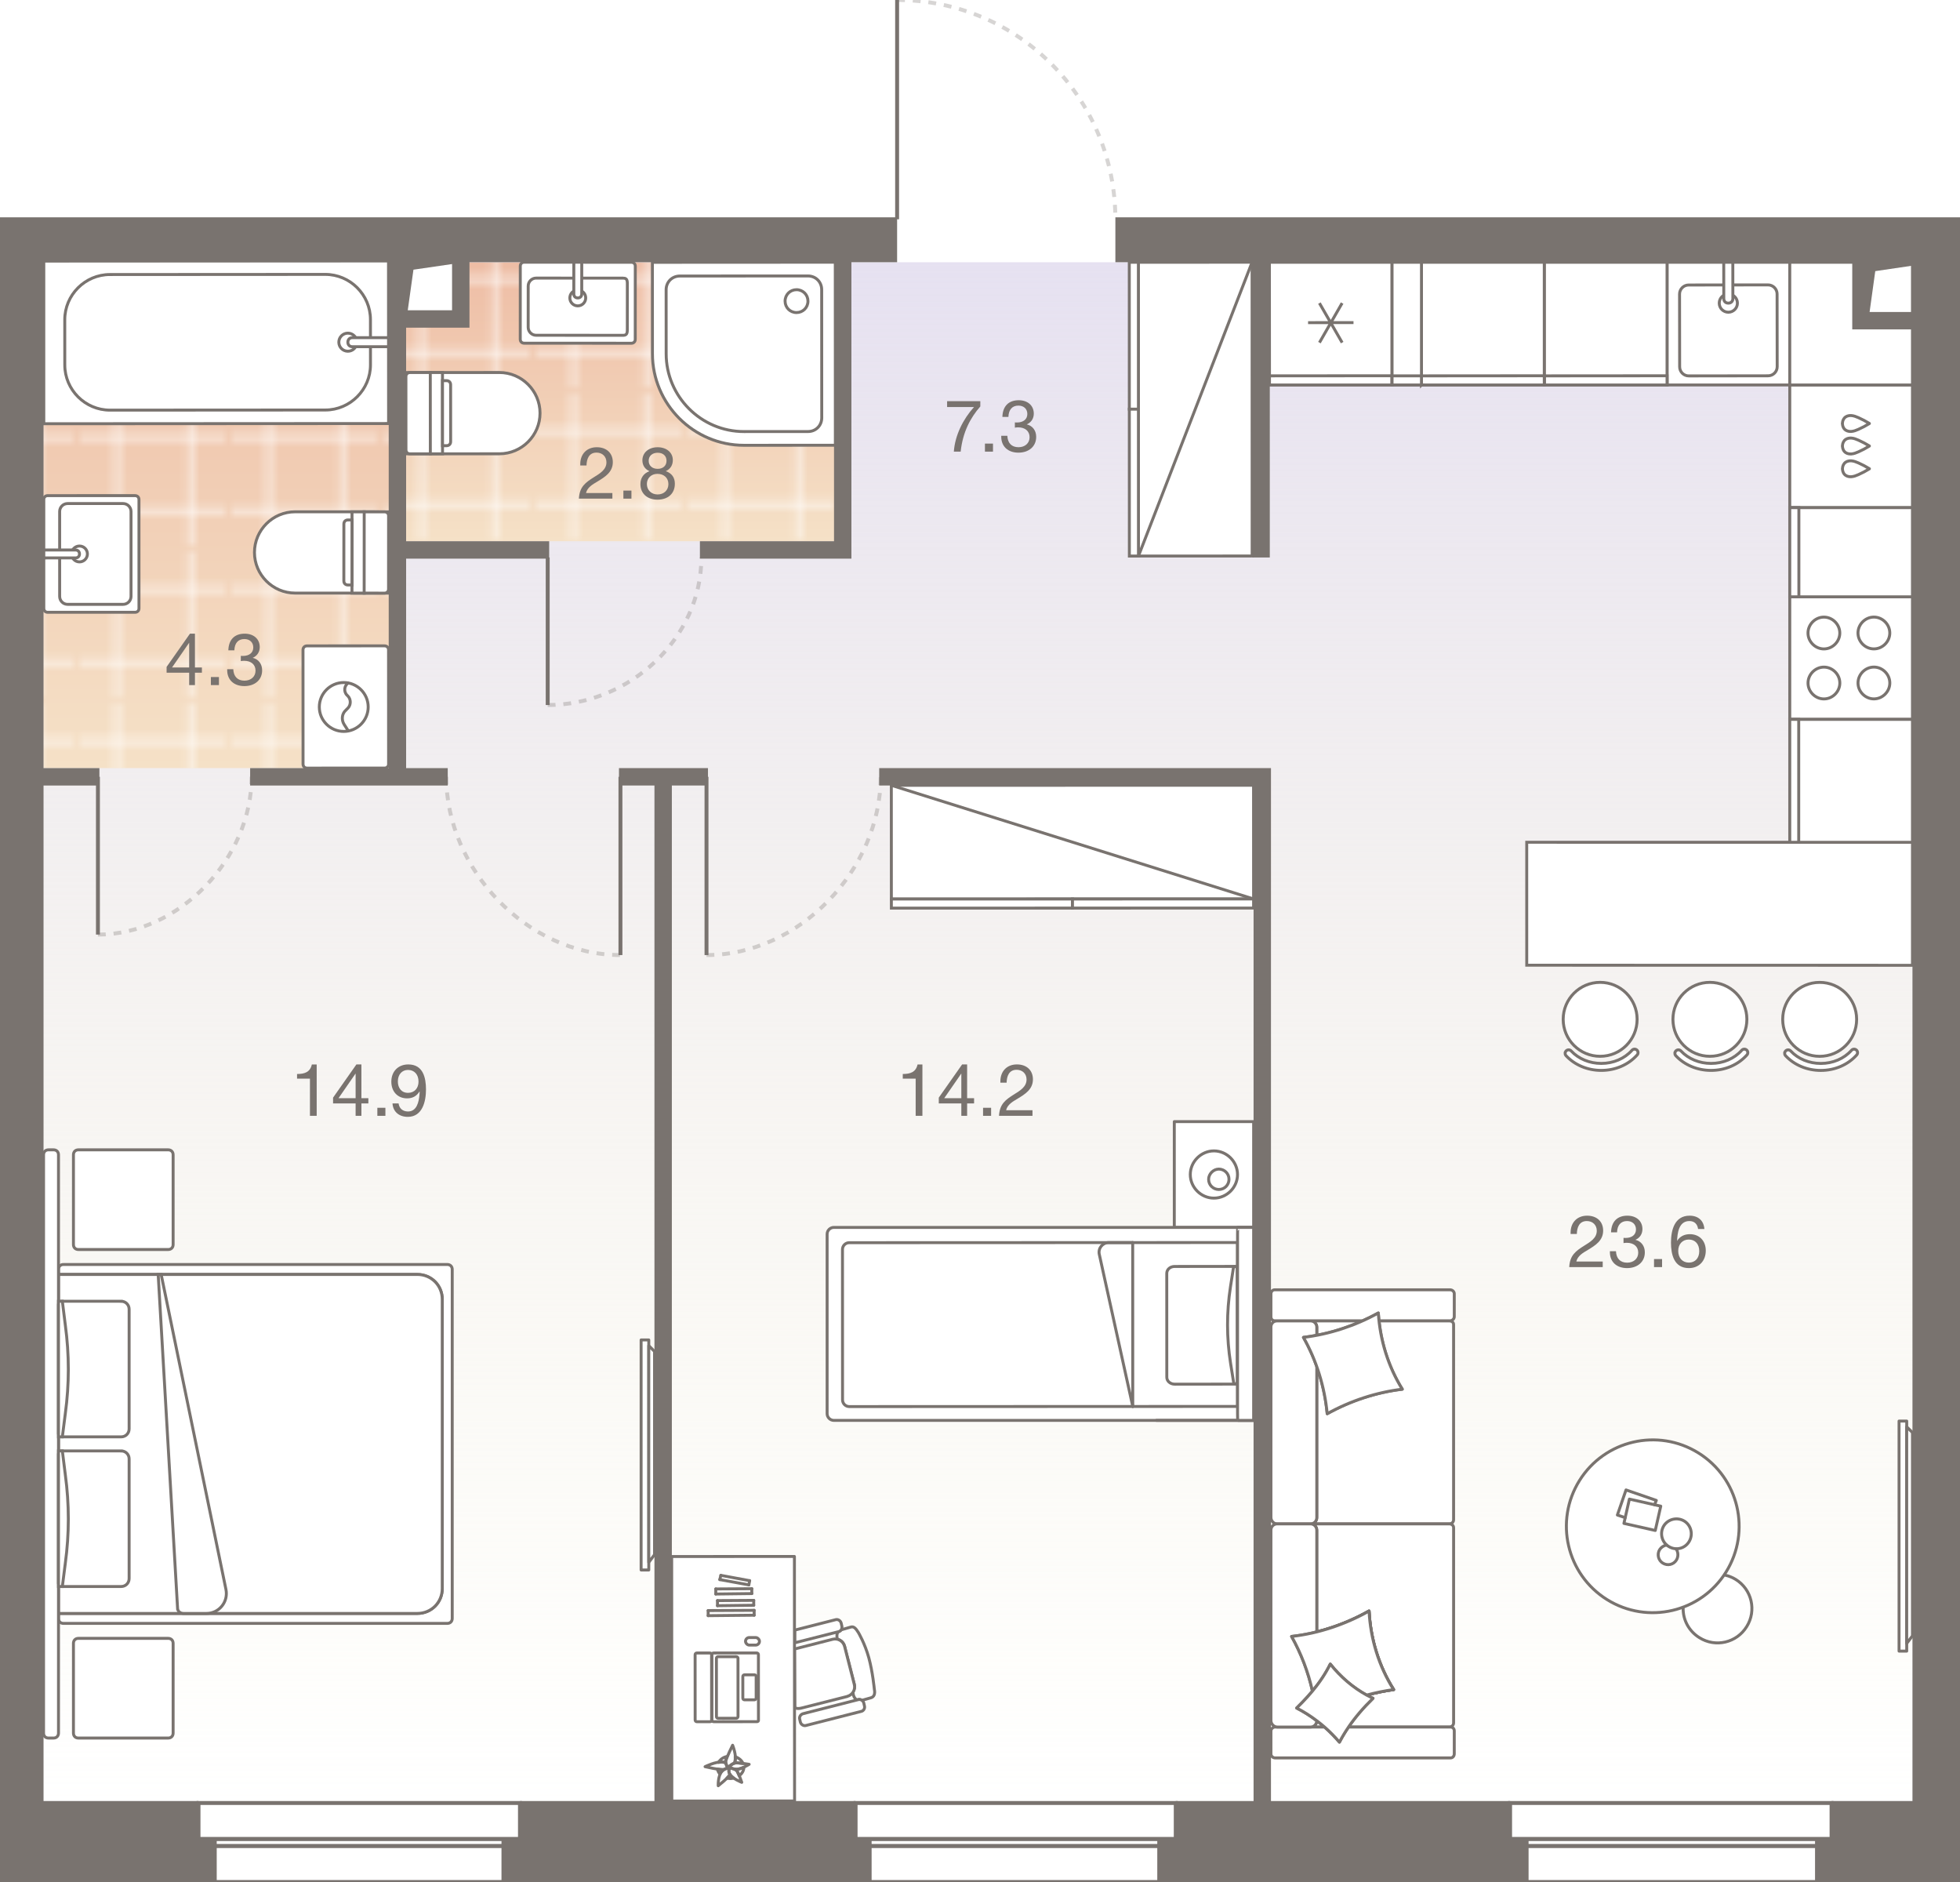 <?xml version="1.0" encoding="UTF-8"?><!-- DO NOT EDIT THIS, THIS FILE IS GENERATED FROM "3_28_8.original.svg" using transform-svgs.js script --><svg id="plan" xmlns="http://www.w3.org/2000/svg" xmlns:xlink="http://www.w3.org/1999/xlink" viewBox="0 0 500 480"><defs><linearGradient id="New_Gradient_Swatch_1" x1="249.491" y1="66.885" x2="249.491" y2="460.351" gradientUnits="userSpaceOnUse"><stop offset="0" stop-color="#e6e1f1"/><stop offset="1" stop-color="#f3efd7" stop-opacity="0"/></linearGradient><linearGradient id="linear-gradient" x1="157.758" y1="66.915" x2="157.758" y2="138.04" gradientUnits="userSpaceOnUse"><stop offset="0" stop-color="#eebda5"/><stop offset="1" stop-color="#f5e1c7"/></linearGradient><pattern id="New_Pattern" x="0" y="0" width="20.195" height="20.195" patternTransform="translate(4086.704 8387.426) scale(1.844)" patternUnits="userSpaceOnUse" viewBox="0 0 20.195 20.195"><g><rect width="20.195" height="20.195" fill="none"/><g><line x1="20.195" y1="5.049" x2="0" y2="5.049" fill="none" stroke="#fff" stroke-width=".5"/><line x1="0" y1="15.146" x2="20.195" y2="15.146" fill="none" stroke="#fff" stroke-width=".5"/><line x1="5.049" y1="0" x2="5.049" y2="20.195" fill="none" stroke="#fff" stroke-width=".5"/><line x1="15.147" y1="20.195" x2="15.147" y2="0" fill="none" stroke="#fff" stroke-width=".5"/></g></g></pattern><linearGradient id="linear-gradient-2" x1="53.487" y1="64.33" x2="53.487" y2="195.903" xlink:href="#linear-gradient"/><pattern id="New_Pattern-2" patternTransform="translate(4086.502 8389.043) scale(1.844)" xlink:href="#New_Pattern"/></defs><g id="Floor"><polygon points="472.887 83.638 472.887 66.885 364.365 66.885 362.521 66.885 117.542 66.885 117.542 83.828 99.333 83.828 99.333 66.885 10.108 66.885 10.108 142.103 10.108 199.966 10.108 200.24 10.108 418.822 10.108 420.666 10.108 460.351 488.873 460.351 488.873 366.324 488.873 364.46 488.873 229.351 488.873 227.527 488.873 140.489 488.873 138.645 488.873 83.638 472.887 83.638" fill="url(#New_Gradient_Swatch_1)"/><g id="Wet_Floor"><polygon points="118.698 82.811 102.381 82.811 102.381 138.04 175.235 138.04 184.043 138.04 213.135 138.04 213.135 66.915 118.698 66.915 118.698 82.811" fill="url(#linear-gradient)"/><polygon points="118.698 82.811 102.381 82.811 102.381 138.04 175.235 138.04 184.043 138.04 213.135 138.04 213.135 66.915 118.698 66.915 118.698 82.811" fill="url(#New_Pattern)"/></g><g id="Wet_Floor-2"><polygon points="7.639 104.304 7.639 106.168 7.639 195.903 7.639 195.903 7.639 195.903 21.091 195.903 21.091 195.903 99.335 195.903 99.335 64.33 7.639 64.33 7.639 104.304" fill="url(#linear-gradient-2)"/><polygon points="7.639 104.304 7.639 106.168 7.639 195.903 7.639 195.903 7.639 195.903 21.091 195.903 21.091 195.903 99.335 195.903 99.335 64.33 7.639 64.33 7.639 104.304" fill="url(#New_Pattern-2)"/></g></g><g id="Furniture"><g id="bath"><g id="Bathroom"><g id="Bath"><path id="Vector_53" d="m99.106,66.518l.023,41.503-87.957.051v-41.503s87.935-.051,87.935-.051Z" fill="#fff" stroke="#79736f" stroke-width=".75"/><path id="Vector_54" d="m94.503,81.508l.006,11.529c.004,6.341-5.182,11.531-11.522,11.535l-54.926.033c-6.341.004-11.531-5.182-11.535-11.522l-.006-11.529c-.004-6.341,5.182-11.531,11.522-11.535l54.926-.033c6.341-.004,11.531,5.182,11.535,11.522Z" fill="#fff" stroke="#79736f" stroke-width=".75"/><circle id="Ellipse_109" cx="88.742" cy="87.276" r="2.306" fill="#fff" stroke="#79736f" stroke-width=".75"/><path id="Vector_55" d="m99.117,86.117l.001,2.306-9.223.005c-.692 0-1.153-.461-1.153-1.152-0-.692.461-1.153,1.152-1.153l9.223-.005Z" fill="#fff" stroke="#79736f" stroke-width=".75"/></g><g id="WC"><path id="Vector_23" d="m92.898,151.273l.011-20.733,6.22.003-.011,20.733-6.22-.003Z" fill="#fff" stroke="#79736f" stroke-width=".75"/><path id="Vector_24" d="m98.081,151.276l-22.806-.012c-5.702-.003-10.364-4.671-10.361-10.372.003-5.702,4.671-10.364,10.372-10.361l22.806.012c.622 0,1.036.415,1.036,1.037l-.01,18.66c-0.0.622-.415,1.036-1.037,1.036Z" fill="#fff" stroke="#79736f" stroke-width=".75"/><path id="Vector_25" d="m89.788,151.272l.011-20.733,3.11.002-.011,20.733-3.11-.002Z" fill="#fff" stroke="#79736f" stroke-width=".75"/><path id="Vector_26" d="m87.716,148.161l.008-14.513c0-.622.415-1.036,1.037-1.036l1.037.001-.009,16.587-1.037-.001c-.622-0-1.036-.415-1.036-1.037Z" fill="#fff" stroke="#79736f" stroke-width=".75"/></g><g id="Wash"><path id="Vector_59" d="m77.308,194.864l-.012-29.094c-0-.623.415-1.039,1.039-1.04l19.742-.008c.624-0,1.039.415,1.04,1.039l.012,29.094c0.0.623-.415,1.039-1.039,1.04l-19.742.008c-.624 0-1.039-.415-1.04-1.039Z" fill="#fff" stroke="#79736f" stroke-width=".75"/><g id="Vector_60"><path d="m89.041,174.078c-1.247.624-1.454,2.287-.518,3.221l.208.208c.832.831.832,2.286.001,3.117l-.519.52c-1.039.936-1.142,2.494-.414,3.637l1.144,1.766m-7.484-6.231c-.001-3.429,2.803-6.236,6.232-6.237s6.236,2.803,6.237,6.232c.001,3.429-2.803,6.236-6.232,6.237-3.429.001-6.236-2.803-6.237-6.232Z" fill="#fff"/><path d="m89.041,174.078c-1.247.624-1.454,2.287-.518,3.221l.208.208c.832.831.832,2.286.001,3.117l-.519.52c-1.039.936-1.142,2.494-.414,3.637l1.144,1.766m-7.484-6.231c-.001-3.429,2.803-6.236,6.232-6.237s6.236,2.803,6.237,6.232c.001,3.429-2.803,6.236-6.232,6.237-3.429.001-6.236-2.803-6.237-6.232Z" fill="none" stroke="#79736f" stroke-width=".75"/></g></g><g id="Sink"><path id="Vector_27" d="m34.44,156.163l-22.255.001c-.607,0-1.012-.405-1.012-1.012l-.001-13.57-.001-14.162c0-.607.405-1.012,1.012-1.012l22.255-.001c.607,0,1.012.405,1.012,1.012l.002,27.732c0,.607-.405,1.012-1.012,1.012Z" fill="#fff" stroke="#79736f" stroke-width=".75"/><path id="Vector_28" d="m15.219,152.117l-.001-21.663c0-1.113.91-2.023,2.023-2.023l14.162-.001c1.113,0,2.023.91,2.023,2.023l.001,21.663c0,1.113-.91,2.023-2.023,2.023l-14.162.001c-1.113,0-2.023-.91-2.023-2.023Z" fill="#fff" stroke="#79736f" stroke-width=".75"/><circle id="Ellipse_108" cx="20.277" cy="141.286" r="2.023" fill="#fff" stroke="#79736f" stroke-width=".75"/><path id="Vector_29" d="m11.172,142.298v-2.023s8.093-.001,8.093-.001c.607,0,1.012.405,1.012,1.012,0,.607-.405,1.012-1.012,1.012l-8.093.001Z" fill="#fff" stroke="#79736f" stroke-width=".75"/></g></g><g id="Bathroom-2"><g id="Sink-2"><path id="Vector_27-2" d="m162.054,86.533l.01-18.63c0-.607-.404-1.012-1.011-1.012l-13.151-.007-14.162-.008c-.607-0-1.012.404-1.012,1.011l-.01,18.63c-0.0.607.404,1.012,1.011,1.012l27.313.015c.607 0,1.012-.404,1.012-1.011Z" fill="#fff" stroke="#79736f" stroke-width=".75"/><path id="Vector_28-2" d="m159.026,70.937l-22.255-.012c-1.113-.001-2.024.909-2.024,2.022l-.005,10.537c-.001,1.113.909,2.024,2.022,2.024l22.255.012c1.113.001,1.012-.91,1.013-2.023l.005-10.537c.001-1.113.102-2.023-1.011-2.024Z" fill="#fff" stroke="#79736f" stroke-width=".75"/><circle id="Ellipse_108-2" cx="147.391" cy="75.988" r="2.023" fill="#fff" stroke="#79736f" stroke-width=".75"/><path id="Vector_29-2" d="m148.408,66.885l-2.023-.001-.004,8.093c-0.0.607.404,1.012,1.011,1.012.607 0,1.012-.404,1.012-1.011l.004-8.093Z" fill="#fff" stroke="#79736f" stroke-width=".75"/></g><g id="WC-2"><path id="Vector_23-2" d="m109.78,115.748l-.011-20.733-6.22.003.011,20.733,6.22-.003Z" fill="#fff" stroke="#79736f" stroke-width=".75"/><path id="Vector_24-2" d="m104.596,115.751l22.806-.012c5.702-.003,10.364-4.671,10.361-10.372-.003-5.702-4.671-10.364-10.372-10.361l-22.806.012c-.622 0-1.036.415-1.036,1.037l.01,18.66c0.0.622.415,1.036,1.037,1.036Z" fill="#fff" stroke="#79736f" stroke-width=".75"/><path id="Vector_25-2" d="m112.89,115.746l-.011-20.733-3.11.002.011,20.733,3.11-.002Z" fill="#fff" stroke="#79736f" stroke-width=".75"/><path id="Vector_26-2" d="m114.961,112.635l-.008-14.513c-0-.622-.415-1.036-1.037-1.036l-1.037.001.009,16.587,1.037-.001c.622-0,1.036-.415,1.036-1.037Z" fill="#fff" stroke="#79736f" stroke-width=".75"/></g><g id="Shower"><path id="Vector_61" d="m213.109,66.876l.025,46.683-23.341.013c-12.838.007-23.347-10.491-23.354-23.329l-.013-23.341,46.683-.025Z" fill="#fff" stroke="#79736f" stroke-width=".75"/><path id="Vector_62" d="m206.109,70.382c1.984-.001,3.502,1.515,3.503,3.499l.018,32.678c.001,1.984-1.515,3.502-3.499,3.503l-16.339.009c-10.97.006-19.845-8.976-19.851-19.829l-.009-16.339c-.001-1.984,1.515-3.502,3.499-3.503l32.678-.018Z" fill="#fff" stroke="#79736f" stroke-width=".75"/><path id="Vector_63" d="m200.277,76.804c.001,1.634,1.285,2.917,2.919,2.916s2.917-1.285,2.916-2.919c-.001-1.634-1.285-2.917-2.919-2.916s-2.917,1.285-2.916,2.919Z" fill="#fff" stroke="#79736f" stroke-width=".75"/></g></g></g><g id="kitchens"><g id="Kitchen"><g id="bar_counter"><g><circle cx="464.201" cy="259.983" r="9.431" fill="#fff" stroke="#79736f" stroke-linecap="round" stroke-miterlimit="10" stroke-width=".75"/><path d="m455.271,268.657c0,.217.08.436.24.607,2.22,2.381,5.491,3.746,8.974,3.747,3.594.001,6.932-1.436,9.158-3.941.327-.368.294-.93-.074-1.257s-.93-.292-1.257.074c-1.887,2.126-4.74,3.344-7.826,3.343-2.99-.001-5.787-1.159-7.673-3.18-.336-.36-.899-.379-1.257-.044-.188.176-.283.412-.283.65Z" fill="#fff" stroke="#79736f" stroke-linecap="round" stroke-miterlimit="10" stroke-width=".75"/></g><g><circle cx="436.201" cy="259.977" r="9.431" fill="#fff" stroke="#79736f" stroke-linecap="round" stroke-miterlimit="10" stroke-width=".75"/><path d="m427.271,268.651c0,.217.08.436.24.607,2.22,2.381,5.491,3.746,8.974,3.747,3.594.001,6.932-1.436,9.158-3.941.327-.368.294-.93-.074-1.257-.368-.327-.93-.292-1.257.074-1.887,2.126-4.74,3.344-7.826,3.343-2.99-.001-5.787-1.159-7.673-3.18-.336-.36-.899-.379-1.257-.044-.188.176-.283.412-.283.65Z" fill="#fff" stroke="#79736f" stroke-linecap="round" stroke-miterlimit="10" stroke-width=".75"/></g><g><circle cx="408.201" cy="259.977" r="9.431" fill="#fff" stroke="#79736f" stroke-linecap="round" stroke-miterlimit="10" stroke-width=".75"/><path d="m399.271,268.651c0,.217.08.436.24.607,2.22,2.381,5.491,3.746,8.974,3.747,3.594.001,6.932-1.436,9.158-3.941.327-.368.294-.93-.074-1.257s-.93-.292-1.257.074c-1.887,2.126-4.74,3.344-7.826,3.343-2.99-.001-5.787-1.159-7.673-3.18-.336-.36-.899-.379-1.257-.044-.188.176-.283.412-.283.65Z" fill="#fff" stroke="#79736f" stroke-linecap="round" stroke-miterlimit="10" stroke-width=".75"/></g><polygon points="389.475 246.176 389.473 214.818 487.873 214.823 487.873 246.197 389.475 246.176" fill="#fff" stroke="#79736f" stroke-linecap="round" stroke-miterlimit="10" stroke-width=".75"/></g><g id="Dishwasher"><rect x="456.573" y="98.185" width="31.3" height="31.291" fill="#fff" stroke="#79736f" stroke-linecap="round" stroke-miterlimit="10" stroke-width=".75"/><path d="m476.894,119.568c-.896.558-1.832,1.053-2.797,1.481-.569.252-1.16.484-1.779.534-.023.002-.045.004-.068.005-.48.028-.984-.07-1.392-.332-.534-.343-.817-.987-.839-1.619h-.012c-.001-.025.006-.05.006-.075s-.007-.05-.006-.075h.012c.021-.632.303-1.276.837-1.62.408-.263.911-.361,1.391-.335.023.001.045.003.068.005.619.048,1.211.279,1.78.531.966.427,1.902.921,2.799,1.477-.008.005-.016.008-.024.013.008.004.016.008.024.012Z" fill="none" stroke="#79736f" stroke-linecap="round" stroke-linejoin="round" stroke-width=".75"/><path d="m476.889,113.761c-.896.558-1.832,1.053-2.797,1.481-.569.252-1.16.484-1.779.534-.023.002-.045.004-.068.005-.48.028-.984-.07-1.392-.332-.534-.343-.817-.987-.839-1.619h-.012c-.001-.025.006-.05.006-.075s-.007-.05-.006-.075h.012c.021-.632.303-1.276.837-1.62.408-.263.911-.361,1.391-.335.023.001.045.003.068.005.619.048,1.211.279,1.78.531.966.427,1.902.921,2.799,1.477-.008.005-.016.008-.024.013.008.004.016.008.024.012Z" fill="none" stroke="#79736f" stroke-linecap="round" stroke-linejoin="round" stroke-width=".75"/><path d="m476.885,108.021c-.896.558-1.832,1.053-2.797,1.481-.569.252-1.16.484-1.779.534-.023.002-.045.004-.068.005-.48.028-.984-.07-1.392-.332-.534-.343-.817-.987-.839-1.619h-.012c-.001-.025.006-.05.006-.075s-.007-.05-.006-.075h.012c.021-.632.303-1.276.837-1.62.408-.263.911-.361,1.391-.335.023.001.045.003.068.005.619.048,1.211.279,1.78.531.966.427,1.902.921,2.799,1.477-.008.005-.016.008-.024.013.008.004.016.008.024.012Z" fill="none" stroke="#79736f" stroke-linecap="round" stroke-linejoin="round" stroke-width=".75"/></g><g id="Oven"><path id="Vector_69" d="m456.573,183.475h31.3v-31.257h-31.3v31.257Z" fill="#fff" stroke="#79736f" stroke-width=".75"/><path id="Vector_70" d="m478.03,157.386c-2.203.001-4.056,1.857-4.055,4.06.001,2.203,1.857,4.056,4.06,4.055,2.203-.001,4.056-1.857,4.055-4.06s-1.857-4.056-4.06-4.055Z" fill="#fff" stroke="#79736f" stroke-width=".75"/><path id="Vector_71" d="m478.037,170.137c-2.203.001-4.056,1.857-4.055,4.06.001,2.203,1.857,4.056,4.06,4.055s4.056-1.857,4.055-4.06-1.857-4.056-4.06-4.055Z" fill="#fff" stroke="#79736f" stroke-width=".75"/><path id="Vector_72" d="m465.278,157.393c-2.203.001-4.056,1.857-4.055,4.06.001,2.203,1.857,4.056,4.06,4.055,2.203-.001,4.056-1.857,4.055-4.06-.001-2.203-1.857-4.056-4.06-4.055Z" fill="#fff" stroke="#79736f" stroke-width=".75"/><path id="Vector_73" d="m465.285,170.145c-2.203.001-4.056,1.857-4.055,4.06s1.857,4.056,4.06,4.055,4.056-1.857,4.055-4.06c-.001-2.203-1.857-4.056-4.06-4.055Z" fill="#fff" stroke="#79736f" stroke-width=".75"/></g><g id="Sink-3"><rect x="425.269" y="66.891" width="31.304" height="31.294" fill="#fff" stroke="#79736f" stroke-linecap="round" stroke-miterlimit="10" stroke-width=".75"/><path id="Vector_77" d="m451.018,72.663l-20.245.027c-1.275.002-2.317,1.046-2.315,2.322l.025,18.548c.002,1.275,1.046,2.317,2.322,2.315l20.245-.027c1.275-.002,2.317-1.046,2.315-2.322l-.025-18.548c-.002-1.275-1.046-2.317-2.322-2.315Z" fill="#fff" stroke="#79736f" stroke-width=".75"/><circle id="Ellipse_108_3" cx="440.901" cy="77.314" r="2.318" fill="#fff" stroke="#79736f" stroke-width=".75"/><path id="Vector_78" d="m442.047,66.891h-2.318l.012,9.265c.001.696.465,1.159,1.161,1.158s1.159-.465,1.158-1.161l-.012-9.262Z" fill="#fff" stroke="#79736f" stroke-width=".75"/></g><g id="Fridge"><path id="Vector_68" d="m355.119,98.185v-31.294h-31.292l.022,31.294h31.27Z" fill="#fff" stroke="#79736f" stroke-width=".75"/><polygon id="Rectangle_523" points="355.119 95.836 355.119 98.185 323.849 98.185 323.847 95.859 355.119 95.836" fill="#fff" stroke="#79736f" stroke-width=".75"/><path id="Vector_75" d="m336.585,77.304l5.804,10.08m-.008-10.085l-5.789,10.089m-2.902-5.098l11.592-.009" fill="none" stroke="#79736f" stroke-width=".75"/></g><g><path id="Vector_68-2" d="m425.269,98.185v-31.294h-31.323v31.294h31.323Z" fill="#fff" stroke="#79736f" stroke-width=".75"/><polygon id="Rectangle_523-2" points="425.269 95.84 425.269 98.185 393.946 98.185 393.946 95.863 425.269 95.84" fill="#fff" stroke="#79736f" stroke-width=".75"/></g><g><path id="Vector_68-3" d="m393.946,98.185v-31.294h-31.326v31.294h31.326Z" fill="#fff" stroke="#79736f" stroke-width=".75"/><polygon id="Rectangle_523-3" points="393.946 95.84 393.946 98.185 362.62 98.185 362.62 95.863 393.946 95.84" fill="#fff" stroke="#79736f" stroke-width=".75"/></g><g><path id="Vector_68-4" d="m362.62,98.186v-31.295l-7.503-.001.003,31.296,7.501-.001Z" fill="#fff" stroke="#79736f" stroke-width=".75"/><rect id="Rectangle_523-4" x="355.119" y="95.861" width="7.501" height="2.326" fill="#fff" stroke="#79736f" stroke-width=".75"/></g><g><path id="Vector_68-5" d="m456.573,152.218h31.3v-22.742h-31.3v22.742Z" fill="#fff" stroke="#79736f" stroke-width=".75"/><rect id="Rectangle_523-5" x="456.573" y="129.476" width="2.326" height="22.742" fill="#fff" stroke="#79736f" stroke-width=".75"/></g><rect x="456.573" y="66.891" width="31.3" height="31.294" fill="#fff" stroke="#79736f" stroke-linecap="round" stroke-miterlimit="10" stroke-width=".75"/><g><path id="Vector_68-6" d="m456.573,214.823l31.3.001v-31.349h-31.3s0,31.348,0,31.348Z" fill="#fff" stroke="#79736f" stroke-width=".75"/><rect id="Rectangle_523-6" x="456.573" y="183.475" width="2.287" height="31.348" fill="#fff" stroke="#79736f" stroke-width=".75"/></g></g></g><g id="sofa"><g id="Kid_bed"><g id="bedside"><g><polygon points="299.566 313.049 299.698 313.049 319.805 313.049 319.805 286.064 299.566 286.064 299.566 313.049" fill="#fff" stroke="#79736f" stroke-linecap="round" stroke-linejoin="round" stroke-width=".75"/><line x1="311.051" y1="300.774" x2="312.649" y2="302.52" fill="#fff" stroke="#79736f" stroke-linecap="round" stroke-linejoin="round" stroke-width=".75"/><path d="m303.647,299.557c0,3.291,2.731,6.022,6.022,6.022,3.291,0,6.022-2.731,6.022-6.022,0-3.291-2.731-6.022-6.022-6.022-3.258,0-6.022,2.731-6.022,6.022" fill="#fff" stroke="#79736f" stroke-linecap="round" stroke-linejoin="round" stroke-width=".75"/><path d="m308.32,300.774c0,1.514,1.218,2.6,2.6,2.6,1.514,0,2.6-1.218,2.6-2.6,0-1.514-1.218-2.6-2.6-2.6-1.382,0-2.6,1.25-2.6,2.6" fill="#fff" stroke="#79736f" stroke-linecap="round" stroke-linejoin="round" stroke-width=".75"/></g></g><g id="small_bed"><path d="m212.73,362.269h107.075v-49.22s-107.075,0-107.075,0c-.954,0-1.728.773-1.728,1.728v45.765c0,.954.773,1.728,1.728,1.728Z" fill="#fff" stroke="#79736f" stroke-linecap="round" stroke-linejoin="round" stroke-width=".75"/><line x1="295.022" y1="362.269" x2="319.805" y2="362.269" fill="#fff" stroke="#79736f" stroke-linecap="round" stroke-linejoin="round" stroke-width=".75"/><path d="m246.129,287.44h38.358c.95,0,1.721.771,1.721,1.721v99.048h-41.799v-99.048c0-.95.771-1.721,1.721-1.721Z" transform="translate(-72.412 603.264) rotate(-90.022)" fill="#fff" stroke="#79736f" stroke-linecap="round" stroke-linejoin="round" stroke-width=".75"/><g><g id="Rectangle_304"><path d="m299.693,353.032l15.257-.017c.381-0.0.762-.332.762-.663l-.02-14.349-.02-14.349c-.001-.331-.382-.662-.764-.661l-15.257.017c-1.144.001-2.007.775-2.006,1.768l.01,26.491c.001.993.892,1.765,2.037,1.764Z" fill="none" stroke="#79736f" stroke-linecap="round" stroke-linejoin="round" stroke-width=".75"/></g><path id="Rectangle_306" d="m314.654,323.323l-.756,4.857c-1.008,6.513-.999,13.026.027,19.537l.77,4.856c0.0.221.255.441.509.441s.508-.221.508-.442l-.02-14.57-.02-14.57c-0-.221-.255-.441-.509-.441-.254 0-.508.111-.508.332Z" fill="none" stroke="#79736f" stroke-linecap="round" stroke-linejoin="round" stroke-width=".75"/></g><path d="m288.954,316.915l.016,41.799" fill="#fff" stroke="#79736f" stroke-linecap="round" stroke-linejoin="round" stroke-width=".75"/><path d="m288.97,358.714l-8.548-38.84c-.313-1.536.868-2.954,2.426-2.956l6.105-.002" fill="none" stroke="#79736f" stroke-linecap="round" stroke-linejoin="round" stroke-width=".75"/><path d="m315.766,362.268l4.039 0v-49.22s-4.039-0-4.039-0c-.036,0-.065.773-.065,1.728v45.765c0.0.954.029,1.728.065,1.728Z" fill="#fff" stroke="#79736f" stroke-linecap="round" stroke-linejoin="round" stroke-width=".75"/></g></g><g id="Small_table"><g><path d="m429.374,410.217c-.033,3.02,1.524,5.849,4.161,7.472,4.1,2.576,9.504,1.307,12.049-2.824,2.576-4.1,1.307-9.504-2.824-12.049-.794-.477-1.684-.859-2.574-1.05" fill="#fff" stroke="#79736f" stroke-linecap="round" stroke-linejoin="round" stroke-width=".75"/><path d="m409.976,407.982c-10.331-6.425-13.486-20.02-7.061-30.352,6.425-10.331,20.021-13.486,30.352-7.061,10.331,6.425,13.486,20.02,7.061,30.352-6.425,10.331-20.02,13.486-30.352,7.061" fill="#fff" stroke="#79736f" stroke-linecap="round" stroke-linejoin="round" stroke-width=".75"/><polyline points="422.075 383.783 422.531 382.674 414.799 380.005 412.596 386.404 414.596 387.071" fill="none" stroke="#79736f" stroke-linecap="round" stroke-linejoin="round" stroke-width=".75"/><rect x="415.785" y="382.24" width="6.356" height="8.2" transform="translate(-50.049 710.093) rotate(-77.297)" fill="none" stroke="#79736f" stroke-linecap="round" stroke-linejoin="round" stroke-width=".75"/><path d="m425.66,394.409c-1.733-1.067-2.332-3.401-1.231-5.234,1.067-1.733,3.401-2.332,5.234-1.231,1.733,1.067,2.332,3.401,1.231,5.234-1.101,1.833-3.434,2.365-5.234,1.231" fill="none" stroke="#79736f" stroke-linecap="round" stroke-linejoin="round" stroke-width=".75"/><path d="m425.127,394.076c-.7.1-1.367.566-1.734,1.133-.734,1.133-.401,2.733.799,3.467,1.2.734,2.733.401,3.467-.799.534-.867.501-2.033-.099-2.833" fill="none" stroke="#79736f" stroke-linecap="round" stroke-linejoin="round" stroke-width=".75"/></g></g><g id="PC_table"><g id="PC_table-2"><g id="PC_table-3"><path d="m223.046,430.843s-.414-4.407-1.415-8.05c-1.001-3.643-2.648-6.404-2.648-6.404-.647-1.058-1.176-1.645-1.94-1.409l-2.468.707c-.176.235-.411.412-.705.47h-.059c-.294.412-.411,1.058-.234,1.705l.118.235c.882.235,1.528.881,1.764,1.762l2.474,9.695c.177.705.001,1.41-.351,1.998.059.47.118.764.118.764.177.588.471.999.882,1.234l.294-.059c.353-.118.705-0.0.999.176l2.292-.648c.823-.235,1.116-1.0.88-2.175Z" fill="#fff" stroke="#79736f" stroke-linecap="round" stroke-linejoin="round" stroke-width=".75"/><path d="m216.171,432.669l-11.869,3.005c-.529.118-1.058.118-1.528-.117l-.068-14.986,9.695-2.474c1.351-.353,2.704.469,3.057,1.82l2.474,9.695c.353,1.351-.469,2.704-1.82,3.057" fill="#fff" stroke="#79736f" stroke-linecap="round" stroke-linejoin="round" stroke-width=".75"/><path d="m220.521,435.076l-.177-.764c-.177-.588-.823-.999-1.411-.822l-14.102,3.594c-.588.176-.999.823-.822,1.411l.177.764c.177.588.823.999,1.411.822l14.102-3.594c.588-.118.999-.765.822-1.411Z" fill="#fff" stroke="#79736f" stroke-linecap="round" stroke-linejoin="round" stroke-width=".75"/><path d="m214.749,414.687l-.177-.764c-.177-.588-.823-.999-1.411-.822l-10.4,2.651.002,3.232,11.164-2.828c.588-.177.999-.764.822-1.47Z" fill="#fff" stroke="#79736f" stroke-linecap="round" stroke-linejoin="round" stroke-width=".75"/><polyline points="171.383 459.298 171.345 396.988 202.658 396.969 202.697 459.332 171.383 459.351" fill="#fff" stroke="#79736f" stroke-linecap="round" stroke-linejoin="round" stroke-width=".75"/><path d="m187.544,449.662c.649-.163,3.57.322,3.57.322,0,0-1.893,1.245-3.299,1.246s-1.731-.756-1.731-.756c0,0,.703-.704,1.46-.812Z" fill="none" stroke="#79736f" stroke-linecap="round" stroke-linejoin="round" stroke-width=".75"/><path d="m186.139,451.015c-.162.216-.378.812.055,1.569,0,.054,0,.108-.054.162-.324.649-2.919,2.707-2.919,2.707,0,0-.11-2.434.863-3.571.919-1.137,2.055-.867,2.055-.867Z" fill="none" stroke="#79736f" stroke-linecap="round" stroke-linejoin="round" stroke-width=".75"/><path d="m185.056,449.231l0.0.379c-.162-.108-.433-.162-.703-.162-.325-.054-.703 0-1.082.055.486-.758,1.243-1.353,2.217-1.516-.216.487-.378.92-.432,1.244Zm-.594,2.11h.162c-.216.108-.379.325-.595.541-.162.162-.27.379-.378.595-.325-.379-.541-.811-.65-1.298.595.108,1.136.162,1.461.161Zm1.244-.433v.054s-.108,0-.108,0l.108-.054Zm1.73-1.516c.108-.379.162-.866.107-1.352.92.324,1.677.918,2.002,1.73-.811-.108-1.731-.215-2.056-.161,0,.054-.054.054-.108.054.054-.054.054-.162.054-.271Zm-1.296,3.3c0-.054.054-.108.054-.162.271.378.595.703.974.973-.27.054-.541.109-.811.109-.325 0-.649-.054-.92-.108.27-.325.595-.595.703-.812Zm1.784-1.083c-.108-.108-.325-.216-.487-.324l.379-0c.595-0,1.352-.271,1.947-.542.001.866-.486,1.623-1.189,2.164-.271-.541-.488-1.136-.65-1.298Z" fill="none" stroke="#79736f" stroke-linecap="round" stroke-linejoin="round" stroke-width=".75"/><path d="m185.652,450.961l-.054.054c-.216 0-.595.108-.974.325h-.162c-.919.109-4.598-.754-4.598-.754,0,0,2.704-1.354,4.489-1.193.271.054.487.108.703.162.163.487.433,1.136.596,1.406Z" fill="none" stroke="#79736f" stroke-linecap="round" stroke-linejoin="round" stroke-width=".75"/><path d="m186.139,451.015s-.162-.054-.379-.054c-.216-.27-.65-1.136-.596-1.785.108-.811,1.728-4.058,1.728-4.058,0,0,1.083,2.65.598,4.273-.054.108-.054.216-.108.271-.595.217-1.298.812-1.298.812,0,0,.054.216.325.379-.108-.054-.162-.054-.162-.054,0,0-.054.108-.108.216Z" fill="none" stroke="#79736f" stroke-linecap="round" stroke-linejoin="round" stroke-width=".75"/><path d="m186.463,450.852c.162.162.487.27.974.324.216.108.379.216.487.324.433.541,1.3,3.083,1.3,3.083,0,0-2.381-.918-3.03-2.054-.65-1.081.053-1.785.053-1.785,0,0,.108.108.216.108Z" fill="none" stroke="#79736f" stroke-linecap="round" stroke-linejoin="round" stroke-width=".75"/><rect x="190.185" y="417.653" width="3.552" height="1.919" rx=".959" ry=".959" fill="#fff" stroke="#79736f" stroke-linecap="round" stroke-linejoin="round" stroke-width=".75"/><path d="m181.536,438.681l-.01-16.655c-0-.217-.145-.434-.435-.434l-3.331.002c-.217 0-.434.145-.434.435l.01,16.655c0.0.217.145.434.435.434l3.331-.002c.29-0.0.507-.145.434-.435Z" fill="none" stroke="#79736f" stroke-linecap="round" stroke-linejoin="round" stroke-width=".75"/><path d="m188.27,437.808l-.009-14.845c-0-.217-.145-.434-.435-.434l-4.635.003c-.217 0-.434.145-.434.435l.009,14.845c0.0.217.145.434.435.434l4.635-.003c.217-0.0.434-.218.434-.435Z" fill="none" stroke="#79736f" stroke-linecap="round" stroke-linejoin="round" stroke-width=".75"/><path d="m192.902,433.098l-.003-5.503c-0-.217-.145-.434-.435-.434l-2.534.002c-.217 0-.434.145-.434.435l.003,5.503c0.0.217.145.434.435.434l2.534-.002c.217-0.0.434-.217.434-.435Z" fill="none" stroke="#79736f" stroke-linecap="round" stroke-linejoin="round" stroke-width=".75"/><path d="m193.484,438.674l-.01-16.655c-0-.217-.145-.434-.435-.434l-11.007.007c-.217 0-.434.145-.434.435l.01,16.655c0.0.217.145.434.435.434l11.007-.007c.29-0.0.507-.145.434-.435Z" fill="none" stroke="#79736f" stroke-linecap="round" stroke-linejoin="round" stroke-width=".75"/><line x1="183.891" y1="401.792" x2="191.194" y2="403.14" fill="none" stroke="#79736f" stroke-linecap="round" stroke-linejoin="round" stroke-width=".75"/><line x1="182.595" y1="406.553" x2="182.595" y2="405.255" fill="none" stroke="#79736f" stroke-linecap="round" stroke-linejoin="round" stroke-width=".75"/><line x1="191.791" y1="406.439" x2="182.595" y2="406.553" fill="none" stroke="#79736f" stroke-linecap="round" stroke-linejoin="round" stroke-width=".75"/><line x1="182.595" y1="405.255" x2="191.79" y2="405.195" fill="none" stroke="#79736f" stroke-linecap="round" stroke-linejoin="round" stroke-width=".75"/><line x1="191.248" y1="403.14" x2="191.032" y2="404.222" fill="none" stroke="#79736f" stroke-linecap="round" stroke-linejoin="round" stroke-width=".75"/><line x1="191.79" y1="405.195" x2="191.791" y2="406.439" fill="none" stroke="#79736f" stroke-linecap="round" stroke-linejoin="round" stroke-width=".75"/><line x1="191.032" y1="404.222" x2="183.621" y2="402.874" fill="none" stroke="#79736f" stroke-linecap="round" stroke-linejoin="round" stroke-width=".75"/><line x1="183.621" y1="402.874" x2="183.891" y2="401.792" fill="none" stroke="#79736f" stroke-linecap="round" stroke-linejoin="round" stroke-width=".75"/><line x1="183.03" y1="409.528" x2="183.029" y2="408.229" fill="none" stroke="#79736f" stroke-linecap="round" stroke-linejoin="round" stroke-width=".75"/><line x1="192.28" y1="409.414" x2="183.03" y2="409.528" fill="none" stroke="#79736f" stroke-linecap="round" stroke-linejoin="round" stroke-width=".75"/><line x1="183.029" y1="408.229" x2="192.279" y2="408.17" fill="none" stroke="#79736f" stroke-linecap="round" stroke-linejoin="round" stroke-width=".75"/><line x1="192.279" y1="408.17" x2="192.28" y2="409.414" fill="none" stroke="#79736f" stroke-linecap="round" stroke-linejoin="round" stroke-width=".75"/><line x1="180.651" y1="412.072" x2="180.651" y2="410.773" fill="none" stroke="#79736f" stroke-linecap="round" stroke-linejoin="round" stroke-width=".75"/><line x1="192.389" y1="411.956" x2="180.651" y2="412.072" fill="none" stroke="#79736f" stroke-linecap="round" stroke-linejoin="round" stroke-width=".75"/><line x1="180.651" y1="410.773" x2="192.389" y2="410.712" fill="none" stroke="#79736f" stroke-linecap="round" stroke-linejoin="round" stroke-width=".75"/><line x1="192.389" y1="410.712" x2="192.389" y2="411.956" fill="none" stroke="#79736f" stroke-linecap="round" stroke-linejoin="round" stroke-width=".75"/></g></g></g><g id="TV"><g id="TV-2"><path id="Vector_30" d="m163.549,341.749h1.956s0,58.672,0,58.672h-1.956s0-58.672,0-58.672Z" fill="#fff" stroke="#79736f" stroke-linecap="round" stroke-linejoin="round" stroke-width=".75"/><path id="Vector_31" d="m166.972,344.682l-1.467-1.467v55.249s1.467-1.956,1.467-1.956v-51.827Z" fill="#fff" stroke="#79736f" stroke-linecap="round" stroke-linejoin="round" stroke-width=".75"/></g></g><g id="TV-3"><g id="TV-4"><path id="Vector_30-2" d="m484.451,362.442h1.956s0,58.672,0,58.672h-1.956s0-58.672,0-58.672Z" fill="#fff" stroke="#79736f" stroke-linecap="round" stroke-linejoin="round" stroke-width=".75"/><path id="Vector_31-2" d="m487.873,365.376l-1.467-1.467v55.249s1.467-1.956,1.467-1.956v-51.827Z" fill="#fff" stroke="#79736f" stroke-linecap="round" stroke-linejoin="round" stroke-width=".75"/></g></g><g id="Wardrobe"><path id="Vector_45" d="m319.793,229.281l-92.403.012-.01-29.002,92.403-.012.01,29.002Z" fill="#fff" stroke="#79736f" stroke-width=".75"/><path id="Vector_46" d="m273.593,231.607l-46.202.006-.001-2.32,46.202-.006.001,2.32Z" fill="#fff" stroke="#79736f" stroke-width=".75"/><path id="Vector_47" d="m319.794,231.601l-46.202.006-.001-2.32,46.202-.006.001,2.32Z" fill="#fff" stroke="#79736f" stroke-width=".75"/><path id="Vector_48" d="m227.38,200.291l92.413,28.99" fill="none" stroke="#79736f" stroke-width=".75"/></g><g id="Wardrobe-2"><path id="Vector_45-2" d="m290.425,141.819l-.02-74.925,29.002-.014.02,74.925-29.002.014Z" fill="#fff" stroke="#79736f" stroke-width=".75"/><path id="Vector_46-2" d="m288.094,104.358l-.01-37.463,2.32-.001.01,37.463-2.32.001Z" fill="#fff" stroke="#79736f" stroke-width=".75"/><path id="Vector_47-2" d="m288.104,141.82l-.01-37.463,2.32-.001.01,37.463-2.32.001Z" fill="#fff" stroke="#79736f" stroke-width=".75"/><path id="Vector_48-2" d="m319.407,66.879l-28.982,74.94" fill="none" stroke="#79736f" stroke-width=".75"/></g><g id="sofa-2"><g><path d="m335.914,338.496v2.062h0c3.991-.757,7.913-2.004,11.678-3.691h-13.297c.877-.001,1.618.731,1.619,1.629Z" fill="#fff" stroke="#79736f" stroke-linecap="round" stroke-linejoin="round" stroke-width=".75"/><path d="m370.815,337.82c-.001-.589-.522-.953-1.098-.953h-17.921c.696,6.301,2.711,12.285,5.929,17.444-6.599.793-13.202,2.947-19.15,6.253-.397-4.13-1.293-8.182-2.662-12.025h0v38.501c.001.898-.686,1.621-1.563,1.622h35.422c.576-.001,1.042-.475,1.042-1.064v-49.778Z" fill="#fff" stroke="#79736f" stroke-linecap="round" stroke-linejoin="round" stroke-width=".75"/></g><g><path d="m335.914,438.87c-.014.884-.696,1.604-1.563,1.605h3.549c-.639-.561-1.315-1.096-1.986-1.605Z" fill="#fff" stroke="#79736f" stroke-linecap="round" stroke-linejoin="round" stroke-width=".75"/><path d="m370.815,389.622c-.001-.589-.522-.96-1.098-.96h-35.366c.877-.001,1.562.738,1.563,1.636v25.913c4.65-1.157,9.168-2.974,13.334-5.321.373,7.151,2.504,14.109,6.267,20.038-2.014.259-4.864.835-6.88,1.401l1.622.822c-2.485,2.412-4.552,4.837-6.25,7.324h25.767c.576-.001,1.042-.486,1.042-1.075v-49.778Z" fill="#fff" stroke="#79736f" stroke-linecap="round" stroke-linejoin="round" stroke-width=".75"/></g><path d="m370.046,448.354h-44.746c-.557.001-1.081-.437-1.082-1.006v-5.833c-.001-.57.516-1.038,1.073-1.039h12.606c1.337,1.174,2.603,2.458,3.794,3.853.678-1.305,1.455-2.586,2.32-3.853h26.025c.557-0.0.952.419.952.989v5.833c.001.57-.387,1.056-.944,1.057Z" fill="#fff" stroke="#79736f" stroke-linecap="round" stroke-linejoin="round" stroke-width=".75"/><path d="m334.825,431.293c1.911-2.303,3.396-4.559,4.533-6.875,2.607,3.289,5.83,6.024,9.277,7.912,2.016-.566,4.866-1.142,6.88-1.401-3.763-5.93-5.894-12.887-6.267-20.038-6.051,3.41-12.851,5.7-19.713,6.476h-.043c2.393,4.26,4.252,9.097,5.315,13.925l.018.001Z" fill="#fff" stroke="#79736f" stroke-linecap="round" stroke-linejoin="round" stroke-width=".75"/><path d="m334.825,431.293c1.911-2.303,3.396-4.559,4.533-6.875,2.607,3.289,5.83,6.024,9.277,7.912,2.016-.566,4.866-1.142,6.88-1.401-3.763-5.93-5.894-12.887-6.267-20.038-6.051,3.41-12.851,5.7-19.713,6.476h-.043c2.393,4.26,4.252,9.097,5.315,13.925l.018.001Z" fill="#fff" stroke="#79736f" stroke-linecap="round" stroke-linejoin="round" stroke-width=".75"/><path d="m325.796,388.662h8.555c.877-.001,1.564-.725,1.563-1.623v-38.501c-.931-2.639-2.043-5.049-3.397-7.443,1.125-.135,2.274-.325,3.397-.538v-2.062c-.001-.898-.742-1.63-1.619-1.629h-8.499c-.877.001-1.578.694-1.577,1.591v48.543c.001.898.7,1.661,1.577,1.66Z" fill="#fff" stroke="#79736f" stroke-linecap="round" stroke-linejoin="round" stroke-width=".75"/><path d="m330.78,435.631c2.022-1.963,3.722-3.851,5.147-5.723v-.007c-.352.463-.716.926-1.103,1.391l-.018-.001c-1.063-4.828-2.922-9.665-5.315-13.925h.043c2.139-.242,4.273-.631,6.379-1.155v-25.913c-.001-.898-.686-1.637-1.563-1.636h-8.555c-.877.001-1.578.701-1.577,1.599v48.543c.001.898.756,1.673,1.633,1.671h8.499c.867-.001,1.549-.721,1.563-1.605-1.628-1.236-3.327-2.318-5.133-3.239Z" fill="#fff" stroke="#79736f" stroke-linecap="round" stroke-linejoin="round" stroke-width=".75"/><path d="m334.825,431.293c1.911-2.303,3.396-4.559,4.533-6.875,2.607,3.289,5.83,6.024,9.277,7.912,2.016-.566,4.866-1.142,6.88-1.401-3.763-5.93-5.894-12.887-6.267-20.038-6.051,3.41-12.851,5.7-19.713,6.476h-.043c2.393,4.26,4.252,9.097,5.315,13.925l.018.001Z" fill="#fff" stroke="#79736f" stroke-linecap="round" stroke-linejoin="round" stroke-width=".75"/><path d="m370.99,329.969c-.001-.57-.516-1.007-1.073-1.006h-44.746c-.557.001-.954.487-.953,1.057v5.833c.001.57.405,1.015.961,1.014h22.412c1.348-.605,2.721-1.272,4.015-1.988.043.662.106,1.332.178,1.988h18.141c.557-.001,1.065-.495,1.064-1.065v-5.833Z" fill="#fff" stroke="#79736f" stroke-linecap="round" stroke-linejoin="round" stroke-width=".75"/><path d="m357.726,354.311c-6.599.793-13.202,2.947-19.15,6.253-.664-6.915-2.752-13.626-6.059-19.47,6.576-.786,13.155-2.93,19.09-6.214.458,7.033,2.562,13.731,6.118,19.431Z" fill="#fff" stroke="#79736f" stroke-linecap="round" stroke-linejoin="round" stroke-width=".75"/><path d="m350.257,433.151l-1.622-.822c-3.447-1.889-6.67-4.623-9.277-7.912-1.137,2.316-2.622,4.572-4.533,6.875.386-.465.751-.929,1.103-1.391v.007c-1.425,1.872-3.125,3.76-5.147,5.723,1.806.921,3.505,2.003,5.134,3.239.671.509,1.347,1.044,1.986,1.605h-.001c1.337,1.174,2.603,2.458,3.794,3.853.678-1.305,1.455-2.586,2.32-3.853h-.007c1.698-2.487,3.765-4.912,6.25-7.324Z" fill="#fff" stroke="#79736f" stroke-linecap="round" stroke-linejoin="round" stroke-width=".75"/></g><g id="Bed"><g id="Vector_64"><path d="m16.194,322.503h97.899c.763,0,1.271.509,1.271,1.271v88.999c0,.763-.509,1.271-1.271,1.271H16.194c-.763,0-1.271-.509-1.271-1.271v-88.999c0-.763.509-1.271,1.271-1.271Z" fill="#fff" stroke="#79736f" stroke-width=".75"/></g><g id="Vector_65"><path d="m14.922,325.046h91.542c3.56,0,6.357,2.797,6.357,6.357v73.742c0,3.56-2.797,6.357-6.357,6.357H14.922s0-86.457,0-86.457Z" fill="#fff" stroke="#79736f" stroke-width=".75"/><path d="m14.922,325.046h91.542c3.56,0,6.357,2.797,6.357,6.357v73.742c0,3.56-2.797,6.357-6.357,6.357H14.922s0-86.457,0-86.457Z" fill="#fff" stroke="#79736f" stroke-width=".75"/></g><g id="Rectangle_300"><path d="m42.893,417.859h-22.886c-.763,0-1.271.509-1.271,1.271v22.886c0,.763.509,1.271,1.271,1.271h22.886c.763,0,1.271-.509,1.271-1.271v-22.886c0-.763-.509-1.271-1.271-1.271Z" fill="#fff" stroke="#79736f" stroke-width=".75"/></g><g id="Rectangle_301"><path d="m42.893,293.26h-22.886c-.763,0-1.271.509-1.271,1.271v22.886c0,.763.509,1.271,1.271,1.271h22.886c.763,0,1.271-.509,1.271-1.271v-22.886c0-.763-.509-1.271-1.271-1.271Z" fill="#fff" stroke="#79736f" stroke-width=".75"/></g><path id="Vector_317" d="m45.309,410.358l-4.958-85.312h.763l16.529,80.354c.636,3.179-1.78,6.103-4.958,6.103h-5.848c-.89,0-1.399-.509-1.526-1.144Z" fill="#fff" stroke="#79736f" stroke-width=".75"/><path id="Rectangle_302" d="m13.651,293.26h-1.271c-.763,0-1.271.509-1.271,1.271v147.485c0,.763.509,1.271,1.271,1.271h1.271c.763,0,1.271-.509,1.271-1.271v-147.485c0-.763-.509-1.271-1.271-1.271Z" fill="#fff" stroke="#79736f" stroke-width=".75"/><g><g id="Rectangle_307"><path d="m30.906,370.054h-15.257c-.381,0-.727.381-.727.763v33.057c0,.381.346.763.727.763h15.257c1.144,0,2.034-.89,2.034-2.034v-30.514c0-1.144-.89-2.034-2.034-2.034Z" fill="#fff" stroke="#79736f" stroke-width=".75"/></g><path id="Rectangle_308" d="m15.904,404.636l.763-5.976c1.017-7.501,1.017-15.003,0-22.504l-.763-6.103h-.982s0,34.583,0,34.583h.982Z" fill="#fff" stroke="#79736f" stroke-width=".75"/></g><g><g id="Rectangle_307-2"><path d="m30.906,331.884h-15.257c-.381,0-.727.381-.727.763v33.057c0,.381.346.763.727.763h15.257c1.144,0,2.034-.89,2.034-2.034v-30.514c0-1.144-.89-2.034-2.034-2.034Z" fill="#fff" stroke="#79736f" stroke-width=".75"/></g><path id="Rectangle_308-2" d="m15.904,366.467l.763-5.976c1.017-7.501,1.017-15.003,0-22.504l-.763-6.103h-.982s0,34.583,0,34.583h.982Z" fill="#fff" stroke="#79736f" stroke-width=".75"/></g></g></g></g><g id="Windows"><g id="Window-2"><rect x="389.442" y="469.01" width="74.077" height="1.832" fill="#fff" stroke="#79736f"/><rect x="385.229" y="459.851" width="82.004" height="9.158" fill="#fff" stroke="#79736f"/><rect x="389.442" y="470.842" width="74.077" height="9.158" fill="#fff" stroke="#79736f"/></g><g id="Window-3"><rect x="221.851" y="469.01" width="73.873" height="1.832" fill="#fff" stroke="#79736f"/><rect x="218.263" y="459.851" width="81.672" height="9.158" fill="#fff" stroke="#79736f"/><rect x="221.851" y="470.842" width="73.873" height="9.158" fill="#fff" stroke="#79736f"/></g><g id="Window-4"><rect x="54.787" y="469.01" width="73.642" height="1.832" fill="#fff" stroke="#79736f"/><rect x="50.639" y="459.851" width="82.004" height="9.158" fill="#fff" stroke="#79736f"/><rect x="54.787" y="470.842" width="73.642" height="9.158" fill="#fff" stroke="#79736f"/></g></g><g id="Doors"><line x1="24.982" y1="198.122" x2="24.982" y2="238.361" fill="none" stroke="#79736f" stroke-miterlimit="10"/><path d="m24.982,238.361c20.786,0,39.204-19.453,39.204-40.239" fill="none" opacity=".3" stroke="#79736f" stroke-dasharray="0 0 2 2"/><line x1="139.719" y1="142.18" x2="139.719" y2="179.816" fill="none" stroke="#79736f" stroke-miterlimit="10"/><path d="m139.719,179.816c20.786,0,39.204-16.85,39.204-37.636" fill="none" opacity=".3" stroke="#79736f" stroke-dasharray="0 0 2 2"/><line x1="180.23" y1="198.122" x2="180.23" y2="243.588" fill="none" stroke="#79736f" stroke-miterlimit="10"/><path d="m180.23,243.588c23.673,0,44.431-21.793,44.431-45.466" fill="none" opacity=".3" stroke="#79736f" stroke-dasharray="0 0 2 2"/><line x1="158.276" y1="198.122" x2="158.276" y2="243.588" fill="none" stroke="#79736f" stroke-miterlimit="10"/><path d="m113.845,198.122c0,23.673,20.759,45.466,44.431,45.466" fill="none" opacity=".3" stroke="#79736f" stroke-dasharray="0 0 2 2"/><path d="m285.035 0s0-0.0 0-0" fill="none" stroke="#79736f" stroke-miterlimit="10"/><line x1="228.855" y1="55.931" x2="228.855" y2="0" fill="none" stroke="#79736f" stroke-miterlimit="10"/><path d="m285.035 0s0-0.0 0-0" fill="none" stroke="#79736f" stroke-miterlimit="10"/><path d="m228.855 0c30.89,0,55.68,25.041,55.68,55.931" fill="none" opacity=".3" stroke="#79736f" stroke-dasharray="0 0 2 2"/></g><g id="Walls"><g id="monolith"><g><path d="m-.094,480.5h54.881v-11.49h-4.148v-9.658H11.108V200.341h14.249v-4.438h-14.249V66.885h88.055v129.018h-35.351v4.438h50.408v-4.438h-10.619v-53.425h36.493v-4.439h-36.493v-54.461h16.16v-16.693h92.999v71.154h-34.211v4.439h38.648v-75.593h11.658v-11.454H-.094v425.068ZM105.472,68.781l9.851-1.435v11.794h-11.303l1.452-10.359Z" fill="#79736f"/><path d="m500.051,55.431h-215.516v11.454h34.952v75.295h4.439v-75.295h148.586v17.128h15.361v375.338h-20.641v9.658h-3.714v11.49h36.532V55.431Zm-12.178,11.454v.042h-10.923v-.042h10.923Zm-10.923,12.605l1.433-10.337,9.49-1.399v11.821h-10.923v-.085Z" fill="#79736f"/><polygon points="385.229 459.351 324.227 459.351 324.227 195.903 224.286 195.903 224.286 200.341 319.788 200.341 319.788 459.351 299.936 459.351 299.936 469.01 295.724 469.01 295.724 480.5 389.442 480.5 389.442 469.01 385.229 469.01 385.229 459.351" fill="#79736f"/><polygon points="218.263 459.351 171.39 459.351 171.39 200.341 180.606 200.341 180.606 195.903 157.901 195.903 157.901 200.341 166.952 200.341 166.952 459.351 132.643 459.351 132.643 469.01 128.429 469.01 128.429 480.5 221.851 480.5 221.851 469.01 218.263 469.01 218.263 459.351" fill="#79736f"/></g></g><g><path d="m156.221,127.178h-8.545c.167-3.015,1.628-4.087,3.902-5.511,1.406-.888,3.126-1.85,3.126-3.755,0-1.461-1.036-2.478-2.534-2.478-1.96,0-2.515,1.664-2.552,3.292h-1.591v-.352c0-2.59,1.684-4.31,4.217-4.31,2.478,0,4.087,1.498,4.087,3.81,0,2.553-1.997,3.773-3.921,4.939-1.201.721-2.57,1.461-2.922,2.94h6.732v1.424Z" fill="#79736f"/><path d="m161.081,127.178h-2.053v-2.053h2.053v2.053Z" fill="#79736f"/><path d="m163.873,117.414c0-1.978,1.608-3.348,3.902-3.348,2.256,0,3.865,1.351,3.865,3.273,0,1.295-.61,2.275-1.794,2.83,1.534.536,2.312,1.627,2.312,3.199,0,2.496-1.72,4.068-4.439,4.068-2.607,0-4.346-1.572-4.346-3.958,0-1.59.832-2.773,2.312-3.31-1.147-.481-1.812-1.48-1.812-2.756Zm1.147,6.029c0,1.553,1.147,2.663,2.737,2.663,1.627,0,2.755-1.092,2.755-2.644,0-1.554-1.128-2.608-2.792-2.608-1.572,0-2.7,1.092-2.7,2.59Zm.462-5.918c0,1.238.925,2.053,2.294,2.053,1.368,0,2.256-.815,2.256-2.053,0-1.258-.888-2.053-2.256-2.053-1.369,0-2.294.814-2.294,2.053Z" fill="#79736f"/></g><g><path d="m250.079,103.669c-2.534,2.885-4.476,6.547-5.013,11.521h-1.738c.296-4.18,2.367-8.304,5.142-11.374h-6.861v-1.497h8.471v1.35Z" fill="#79736f"/><path d="m253.313,115.19h-2.053v-2.053h2.053v2.053Z" fill="#79736f"/><path d="m259.876,102.078c2.312,0,3.847,1.369,3.847,3.422,0,1.239-.666,2.256-1.794,2.737,1.48.351,2.404,1.571,2.404,3.162.019,2.441-1.85,4.05-4.531,4.05-2.644,0-4.383-1.572-4.383-4.068v-.24h1.554c.074,1.867,1.109,2.922,2.848,2.922,1.665,0,2.83-1.036,2.83-2.553,0-1.534-1.128-2.515-2.903-2.515-.315,0-.463.019-.852.074v-1.332c.26.019.352.019.537.019,1.627,0,2.644-.832,2.644-2.164,0-1.294-.906-2.144-2.275-2.144-1.571,0-2.496,1.035-2.552,2.885h-1.535c.074-2.719,1.572-4.254,4.161-4.254Z" fill="#79736f"/></g><g><path d="m235.309,284.591h-1.721v-9.487h-3.291v-1.184c1.941,0,3.328-.462,3.772-2.423h1.239v13.094Z" fill="#79736f"/><path d="m248.492,281.429h-1.775v3.162h-1.48v-3.162h-5.752v-1.48l5.955-8.471h1.276v8.618h1.775v1.332Zm-3.255-7.638l-4.364,6.306h4.364v-6.306Z" fill="#79736f"/><path d="m252.834,284.591h-2.053v-2.053h2.053v2.053Z" fill="#79736f"/><path d="m263.393,284.591h-8.545c.167-3.015,1.628-4.087,3.902-5.511,1.406-.888,3.126-1.85,3.126-3.755,0-1.461-1.036-2.478-2.534-2.478-1.96,0-2.515,1.664-2.552,3.292h-1.591v-.352c0-2.589,1.684-4.31,4.217-4.31,2.478,0,4.087,1.498,4.087,3.81,0,2.553-1.997,3.773-3.921,4.939-1.201.721-2.57,1.461-2.922,2.94h6.732v1.424Z" fill="#79736f"/></g><g><path d="m80.79,284.591h-1.721v-9.487h-3.291v-1.184c1.941,0,3.328-.462,3.772-2.423h1.239v13.094Z" fill="#79736f"/><path d="m93.973,281.429h-1.775v3.162h-1.48v-3.162h-5.752v-1.48l5.955-8.471h1.276v8.618h1.775v1.332Zm-3.255-7.638l-4.364,6.306h4.364v-6.306Z" fill="#79736f"/><path d="m98.316,284.591h-2.053v-2.053h2.053v2.053Z" fill="#79736f"/><path d="m101.68,281.429c.166,1.275,1.072,2.053,2.404,2.053,2.256,0,2.773-2.478,2.922-4.272.037-.389.037-.518.037-.869-.74,1.202-1.739,1.794-3.2,1.794-2.386,0-4.013-1.72-4.013-4.254,0-2.626,1.757-4.401,4.327-4.401,3.791,0,4.513,3.403,4.513,6.399,0,2.978-.869,6.972-4.642,6.972-2.183,0-3.755-1.258-3.902-3.421h1.554Zm-.185-5.604c0,1.59.869,2.903,2.59,2.903,1.608,0,2.681-1.147,2.681-2.867,0-1.812-1.072-2.977-2.681-2.977-1.535,0-2.59,1.165-2.59,2.94Z" fill="#79736f"/></g><g><path d="m408.858,323.17h-8.545c.167-3.015,1.628-4.087,3.902-5.511,1.405-.888,3.126-1.85,3.126-3.755,0-1.461-1.036-2.478-2.534-2.478-1.96,0-2.515,1.664-2.552,3.292h-1.591v-.352c0-2.59,1.684-4.31,4.217-4.31,2.478,0,4.087,1.498,4.087,3.81,0,2.553-1.997,3.773-3.921,4.939-1.202.721-2.57,1.461-2.922,2.94h6.732v1.424Z" fill="#79736f"/><path d="m415.142,310.057c2.312,0,3.847,1.369,3.847,3.422,0,1.239-.666,2.256-1.794,2.737,1.48.351,2.404,1.571,2.404,3.162.019,2.441-1.85,4.05-4.531,4.05-2.644,0-4.383-1.572-4.383-4.068v-.24h1.554c.074,1.867,1.109,2.922,2.848,2.922,1.665,0,2.83-1.036,2.83-2.553,0-1.534-1.128-2.515-2.903-2.515-.315,0-.463.019-.852.074v-1.332c.26.019.352.019.537.019,1.627,0,2.644-.832,2.644-2.164,0-1.294-.906-2.144-2.275-2.144-1.571,0-2.496,1.035-2.552,2.885h-1.535c.074-2.719,1.572-4.254,4.161-4.254Z" fill="#79736f"/><path d="m423.998,323.17h-2.053v-2.053h2.053v2.053Z" fill="#79736f"/><path d="m433.187,313.461c-.166-1.221-.888-2.034-2.219-2.034-2.812,0-3.052,3.292-3.144,5.067.722-1.166,1.887-1.721,3.255-1.721,2.441,0,4.069,1.684,4.069,4.198,0,2.534-1.647,4.457-4.31,4.457-3.791,0-4.567-3.458-4.567-6.51,0-3.144.888-6.861,4.752-6.861,2.201,0,3.606,1.258,3.773,3.403h-1.609Zm-5.067,5.585c0,1.812,1.11,2.978,2.719,2.978,1.572,0,2.644-1.128,2.644-2.903,0-1.831-1.035-2.978-2.682-2.978-1.59,0-2.682,1.165-2.682,2.903Z" fill="#79736f"/></g><g><path d="m51.508,171.567h-1.775v3.162h-1.48v-3.162h-5.752v-1.48l5.955-8.471h1.276v8.618h1.775v1.332Zm-3.255-7.639l-4.364,6.307h4.364v-6.307Z" fill="#79736f"/><path d="m55.851,174.729h-2.053v-2.053h2.053v2.053Z" fill="#79736f"/><path d="m62.414,161.617c2.312,0,3.847,1.369,3.847,3.422,0,1.239-.666,2.256-1.794,2.737,1.48.351,2.404,1.571,2.404,3.162.019,2.441-1.85,4.05-4.531,4.05-2.644,0-4.383-1.572-4.383-4.068v-.24h1.554c.074,1.867,1.109,2.922,2.848,2.922,1.665,0,2.83-1.036,2.83-2.553,0-1.534-1.128-2.515-2.903-2.515-.315,0-.463.019-.852.074v-1.332c.26.019.352.019.537.019,1.627,0,2.644-.832,2.644-2.164,0-1.294-.906-2.144-2.275-2.144-1.571,0-2.496,1.035-2.552,2.885h-1.535c.074-2.719,1.572-4.254,4.161-4.254Z" fill="#79736f"/></g></g></svg>
